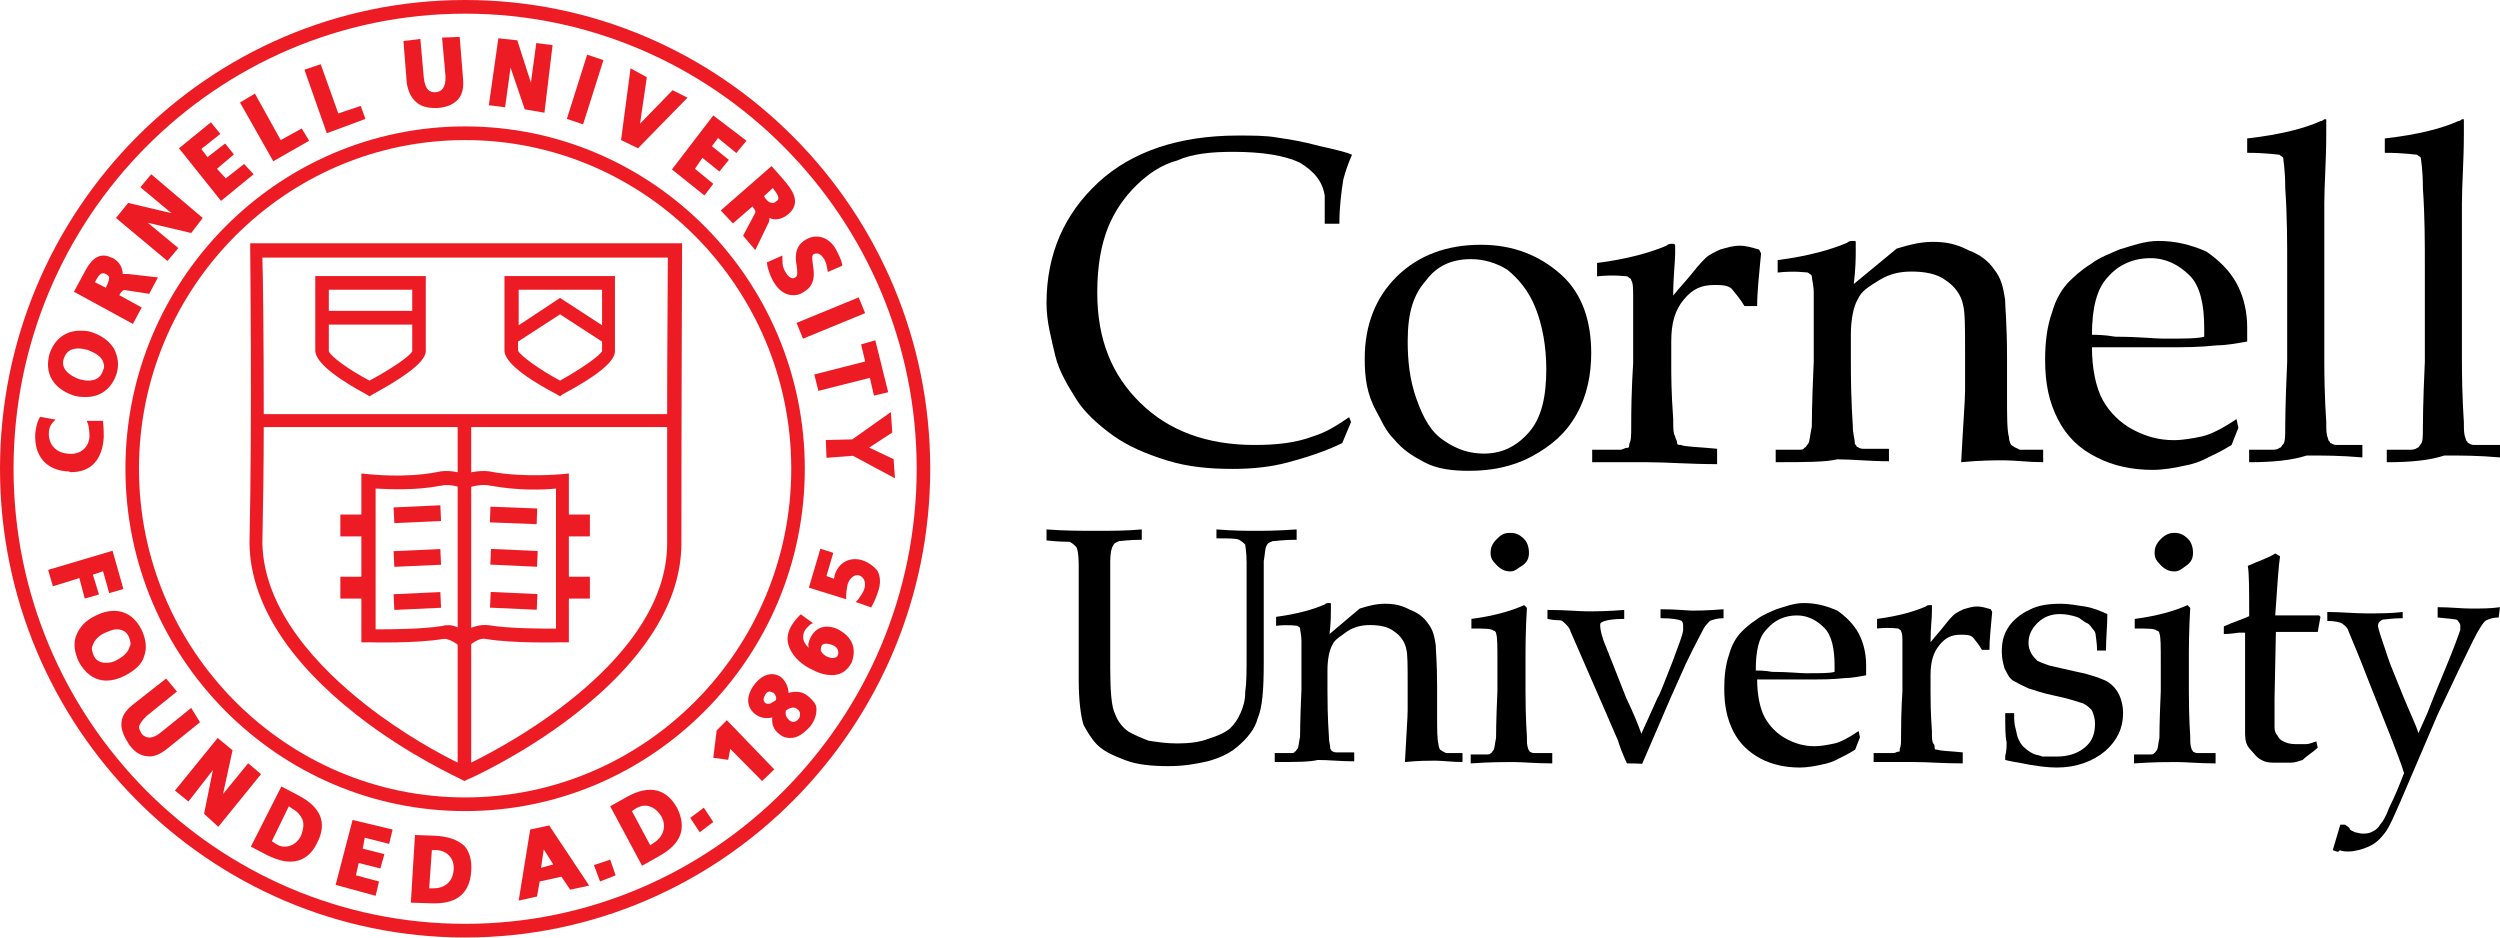 <?xml version="1.0" encoding="UTF-8"?> <svg xmlns="http://www.w3.org/2000/svg" width="64" height="24" viewBox="0 0 64 24" fill="none"><path d="M34.587 10.803L34.362 11.342C33.913 11.563 33.438 11.71 32.988 11.833C32.538 11.955 32.063 12.004 31.564 12.004C30.964 12.004 30.414 11.955 29.864 11.784C29.315 11.612 28.865 11.416 28.49 11.146C28.115 10.876 27.765 10.558 27.565 10.239C27.366 9.92 27.116 9.528 27.016 9.111C26.916 8.669 26.791 8.252 26.791 7.762C26.791 6.511 27.241 5.481 28.115 4.672C28.99 3.863 30.214 3.47 31.689 3.47C32.063 3.47 32.413 3.47 32.688 3.52C33.013 3.569 33.338 3.618 33.788 3.74C34.238 3.838 34.513 3.912 34.612 3.961C34.513 4.182 34.438 4.402 34.388 4.599C34.337 4.917 34.288 5.31 34.288 5.727H33.913V5.015C33.863 4.648 33.638 4.378 33.263 4.157C32.888 3.985 32.338 3.887 31.564 3.887C31.014 3.887 30.514 3.936 30.139 4.108C29.765 4.206 29.415 4.427 29.09 4.746C28.815 5.015 28.54 5.383 28.365 5.825C28.19 6.266 28.09 6.806 28.09 7.492C28.09 8.694 28.465 9.601 29.19 10.312C29.914 11.024 30.889 11.391 32.114 11.391C32.663 11.391 33.163 11.342 33.613 11.171C33.938 11.073 34.213 10.901 34.537 10.68L34.587 10.803Z" fill="black"></path><path d="M34.937 9.184C34.937 8.326 35.212 7.615 35.762 7.075C36.312 6.536 37.036 6.266 37.911 6.266C38.736 6.266 39.41 6.536 39.96 7.026C40.51 7.517 40.735 8.228 40.735 9.037C40.735 9.577 40.635 10.116 40.36 10.607C40.085 11.097 39.71 11.416 39.21 11.686C38.711 11.955 38.161 12.053 37.611 12.053C37.161 12.053 36.786 12.004 36.462 11.833C36.137 11.661 35.912 11.514 35.687 11.244C35.462 11.023 35.362 10.754 35.237 10.533C34.987 10.092 34.937 9.65 34.937 9.184ZM36.037 8.743C36.037 9.233 36.087 9.724 36.262 10.214C36.437 10.705 36.636 11.072 36.986 11.293C37.311 11.514 37.636 11.612 37.986 11.612C38.436 11.612 38.811 11.44 39.136 11.072C39.46 10.705 39.585 10.165 39.585 9.454C39.585 8.865 39.485 8.326 39.31 7.885C39.136 7.443 38.861 7.124 38.586 6.904C38.311 6.732 37.986 6.634 37.661 6.634C37.161 6.634 36.786 6.806 36.512 7.173C36.187 7.541 36.037 7.983 36.037 8.743Z" fill="black"></path><path d="M40.76 11.833V11.514C41.21 11.514 41.41 11.514 41.484 11.514C41.535 11.514 41.584 11.465 41.659 11.465C41.709 11.465 41.709 11.416 41.709 11.367C41.759 11.269 41.759 11.146 41.759 10.925C41.759 9.895 41.809 9.356 41.809 9.307V8.596C41.809 8.277 41.809 7.958 41.809 7.615C41.809 7.394 41.809 7.247 41.759 7.173C41.759 7.124 41.709 7.124 41.659 7.075C41.609 7.075 41.335 7.026 40.885 7.075V6.732C41.659 6.634 42.259 6.462 42.659 6.29C42.709 6.241 42.759 6.241 42.834 6.241C42.834 6.241 42.884 6.241 42.884 6.29C42.884 6.29 42.884 6.34 42.884 6.389C42.884 6.389 42.884 6.438 42.884 6.487C42.884 6.707 42.834 7.075 42.834 7.566C43.009 7.345 43.159 7.198 43.334 6.977C43.509 6.756 43.609 6.658 43.659 6.609C43.758 6.511 43.934 6.438 44.033 6.389C44.208 6.34 44.358 6.29 44.533 6.29C44.708 6.29 44.858 6.34 45.033 6.389L45.083 6.487C45.033 7.026 44.983 7.468 44.983 7.835H44.658C44.558 7.664 44.433 7.517 44.333 7.394C44.233 7.296 44.058 7.296 43.883 7.296C43.559 7.296 43.334 7.394 43.109 7.664C42.884 7.934 42.784 8.252 42.784 8.743V9.331C42.784 9.601 42.784 10.043 42.834 10.729C42.834 10.95 42.834 11.097 42.884 11.171C42.884 11.22 42.934 11.269 42.934 11.342C42.934 11.391 42.984 11.391 43.034 11.391C43.134 11.44 43.484 11.44 43.958 11.489V11.882C43.234 11.882 42.684 11.833 42.184 11.833C41.709 11.833 41.21 11.833 40.76 11.833Z" fill="black"></path><path d="M45.458 11.832V11.514H46.008C46.108 11.514 46.182 11.514 46.182 11.465C46.233 11.465 46.233 11.416 46.282 11.367C46.332 11.318 46.332 11.146 46.382 10.925C46.382 10.876 46.382 10.337 46.432 9.258V8.546C46.432 8.228 46.432 7.909 46.432 7.516C46.432 7.296 46.382 7.149 46.382 7.075C46.382 7.026 46.332 7.026 46.282 6.977C46.233 6.977 45.958 6.928 45.508 6.977V6.658C46.282 6.56 46.882 6.388 47.282 6.217C47.332 6.168 47.382 6.168 47.457 6.168C47.507 6.168 47.507 6.168 47.507 6.217C47.507 6.217 47.507 6.266 47.507 6.315C47.507 6.315 47.507 6.364 47.507 6.413C47.507 6.585 47.507 6.854 47.457 7.271L48.556 6.364C48.881 6.266 49.156 6.192 49.481 6.192C49.806 6.192 50.081 6.241 50.406 6.413C50.681 6.511 50.906 6.683 51.055 6.903C51.23 7.124 51.28 7.345 51.33 7.664C51.33 7.835 51.38 8.301 51.38 9.135V10.165C51.38 10.655 51.38 11.023 51.43 11.195C51.43 11.293 51.48 11.416 51.53 11.416C51.58 11.465 51.63 11.465 51.705 11.514H52.305V11.832C51.93 11.832 51.58 11.784 51.305 11.784C51.08 11.784 50.706 11.784 50.206 11.832C50.256 10.852 50.306 10.263 50.306 9.993V9.012C50.306 8.424 50.306 7.982 50.256 7.811C50.206 7.541 50.031 7.32 49.806 7.173C49.581 7.002 49.256 6.952 48.931 6.952C48.656 6.952 48.382 7.002 48.107 7.173C47.832 7.345 47.657 7.443 47.557 7.664C47.457 7.835 47.382 8.154 47.382 8.571V9.282C47.382 10.312 47.432 10.852 47.432 10.901C47.432 11.121 47.482 11.22 47.482 11.342C47.482 11.391 47.532 11.391 47.532 11.44C47.582 11.44 47.582 11.489 47.707 11.489C47.707 11.489 47.932 11.489 48.357 11.489V11.808C47.857 11.808 47.432 11.759 47.032 11.759C46.732 11.832 46.182 11.832 45.458 11.832Z" fill="black"></path><path d="M57.303 10.95L57.128 11.391C56.853 11.563 56.628 11.661 56.528 11.71C56.353 11.808 56.153 11.882 55.878 11.931C55.654 11.98 55.379 12.029 55.104 12.029C54.604 12.029 54.104 11.931 53.679 11.71C53.23 11.489 52.905 11.17 52.68 10.729C52.455 10.288 52.355 9.822 52.355 9.209C52.355 8.767 52.405 8.35 52.53 8.007C52.63 7.639 52.805 7.369 52.98 7.198C53.08 7.1 53.255 6.928 53.529 6.756C53.754 6.585 54.029 6.487 54.254 6.388C54.579 6.29 54.904 6.168 55.254 6.168C55.703 6.168 56.078 6.266 56.478 6.437C56.803 6.658 57.078 6.928 57.253 7.247C57.428 7.566 57.528 7.958 57.528 8.375C57.528 8.473 57.528 8.595 57.528 8.743C57.253 8.792 56.978 8.841 56.753 8.841C56.303 8.89 55.928 8.89 55.478 8.89H53.554C53.554 9.429 53.654 9.92 53.829 10.239C54.004 10.557 54.279 10.827 54.604 10.999C54.929 11.17 55.254 11.268 55.654 11.268C55.878 11.268 56.153 11.22 56.378 11.17C56.603 11.121 56.928 10.95 57.253 10.729L57.303 10.95ZM53.554 8.571C53.654 8.571 53.879 8.571 54.154 8.62C54.754 8.62 55.154 8.669 55.379 8.669C55.928 8.669 56.253 8.669 56.428 8.62C56.428 8.522 56.428 8.448 56.428 8.399C56.428 7.811 56.328 7.32 56.053 7.051C55.778 6.781 55.454 6.609 55.054 6.609C54.604 6.609 54.229 6.781 53.954 7.1C53.679 7.394 53.554 7.884 53.554 8.571Z" fill="black"></path><path d="M57.578 11.833V11.514H58.127C58.227 11.514 58.302 11.514 58.352 11.465C58.402 11.465 58.402 11.416 58.452 11.367C58.502 11.318 58.502 11.146 58.502 10.925C58.502 10.876 58.502 10.337 58.552 9.258V6.83C58.552 6.192 58.552 5.53 58.502 4.819C58.502 4.329 58.452 4.108 58.452 4.059C58.452 4.01 58.402 4.01 58.352 3.961C58.302 3.961 58.028 3.912 57.528 3.912V3.544C58.402 3.446 59.027 3.274 59.402 3.102C59.452 3.102 59.502 3.053 59.502 3.053H59.552V3.102C59.552 3.102 59.552 3.151 59.552 3.201V3.421C59.552 4.132 59.502 4.721 59.502 5.211V6.119V9.184C59.502 10.214 59.552 10.754 59.552 10.803C59.552 11.023 59.552 11.121 59.602 11.244C59.602 11.293 59.652 11.293 59.652 11.342C59.702 11.342 59.702 11.391 59.827 11.391C59.827 11.391 60.052 11.391 60.477 11.391V11.71C59.927 11.661 59.477 11.661 59.052 11.661C58.677 11.784 58.177 11.833 57.578 11.833Z" fill="black"></path><path d="M61.101 11.833V11.514H61.651C61.751 11.514 61.826 11.514 61.876 11.465C61.926 11.465 61.926 11.416 61.976 11.367C62.026 11.318 62.026 11.146 62.026 10.925C62.026 10.876 62.026 10.337 62.076 9.258V6.83C62.076 6.192 62.076 5.53 62.026 4.819C62.026 4.329 61.976 4.108 61.976 4.059C61.976 4.01 61.926 4.01 61.876 3.961C61.826 3.961 61.551 3.912 61.051 3.912V3.544C61.926 3.446 62.551 3.274 62.925 3.102C62.975 3.102 63.025 3.053 63.025 3.053H63.075V3.102C63.075 3.102 63.075 3.151 63.075 3.201V3.421C63.075 4.132 63.025 4.721 63.025 5.211V6.119V9.184C63.025 10.214 63.075 10.754 63.075 10.803C63.075 11.023 63.075 11.121 63.125 11.244C63.125 11.293 63.175 11.293 63.175 11.342C63.225 11.342 63.225 11.391 63.35 11.391C63.35 11.391 63.575 11.391 64 11.391V11.71C63.45 11.661 63 11.661 62.576 11.661C62.201 11.784 61.726 11.833 61.101 11.833Z" fill="black"></path><path d="M26.791 13.835V13.553C27.247 13.589 27.685 13.589 28.071 13.589C28.457 13.589 28.843 13.589 29.229 13.553V13.818C28.913 13.818 28.685 13.853 28.65 13.853C28.58 13.888 28.527 13.888 28.492 13.976C28.457 14.011 28.422 14.17 28.422 14.364C28.422 14.399 28.422 14.822 28.422 15.562V17.112C28.422 17.693 28.457 18.116 28.545 18.275C28.615 18.468 28.738 18.627 28.896 18.733C29.019 18.803 29.212 18.891 29.405 18.962C29.633 18.997 29.861 19.032 30.142 19.032C30.457 19.032 30.72 18.997 30.948 18.909C31.177 18.838 31.369 18.75 31.492 18.645C31.615 18.521 31.685 18.416 31.756 18.257C31.826 18.098 31.878 17.94 31.878 17.711C31.913 17.482 31.913 17.165 31.913 16.812V15.526C31.913 15.139 31.913 14.787 31.913 14.399C31.913 14.135 31.878 13.976 31.878 13.941C31.843 13.906 31.808 13.87 31.72 13.818C31.65 13.782 31.457 13.782 31.141 13.782V13.553C31.598 13.589 31.913 13.589 32.141 13.589C32.334 13.589 32.685 13.589 33.194 13.553V13.818C32.843 13.818 32.65 13.853 32.58 13.853C32.51 13.888 32.457 13.888 32.422 13.976C32.387 14.011 32.387 14.17 32.352 14.364C32.352 14.399 32.352 14.822 32.352 15.562V16.953C32.352 17.658 32.317 18.116 32.194 18.398C32.124 18.662 31.931 18.909 31.65 19.138C31.457 19.296 31.229 19.402 30.913 19.49C30.598 19.561 30.299 19.613 29.913 19.613C29.492 19.613 29.106 19.578 28.791 19.455C28.475 19.332 28.247 19.226 28.089 19.067C27.931 18.909 27.826 18.715 27.738 18.556C27.668 18.327 27.615 17.94 27.615 17.394V15.579C27.615 15.192 27.615 14.839 27.615 14.452C27.615 14.188 27.58 14.029 27.545 13.994C27.51 13.959 27.475 13.923 27.387 13.87C27.299 13.87 27.107 13.87 26.791 13.835Z" fill="black"></path><path d="M32.633 19.508V19.279H33.019C33.089 19.279 33.141 19.279 33.141 19.244C33.176 19.244 33.176 19.208 33.212 19.173C33.247 19.138 33.247 19.015 33.282 18.856C33.282 18.821 33.282 18.433 33.317 17.658V17.147C33.317 16.918 33.317 16.689 33.317 16.407C33.317 16.249 33.282 16.143 33.282 16.09C33.282 16.055 33.247 16.055 33.212 16.02C33.176 16.02 32.983 15.985 32.668 16.02V15.791C33.212 15.72 33.633 15.597 33.913 15.474C33.948 15.438 33.983 15.438 34.036 15.438C34.071 15.438 34.071 15.438 34.071 15.474C34.071 15.509 34.071 15.509 34.071 15.544C34.071 15.544 34.071 15.579 34.071 15.615C34.071 15.738 34.071 15.932 34.036 16.231L34.808 15.579C35.036 15.509 35.229 15.456 35.457 15.456C35.685 15.456 35.878 15.491 36.106 15.615C36.299 15.685 36.457 15.808 36.562 15.967C36.685 16.125 36.72 16.284 36.755 16.513C36.755 16.636 36.79 16.971 36.79 17.57V18.31C36.79 18.662 36.79 18.927 36.825 19.05C36.825 19.12 36.861 19.208 36.896 19.208C36.931 19.244 36.966 19.244 37.018 19.279H37.44V19.508C37.176 19.508 36.931 19.473 36.738 19.473C36.58 19.473 36.317 19.473 35.966 19.508C36.001 18.803 36.036 18.38 36.036 18.187V17.482C36.036 17.059 36.036 16.742 36.001 16.619C35.966 16.425 35.843 16.266 35.685 16.161C35.527 16.037 35.299 16.002 35.071 16.002C34.878 16.002 34.685 16.037 34.492 16.161C34.334 16.284 34.176 16.355 34.106 16.513C34.036 16.636 33.983 16.865 33.983 17.165V17.676C33.983 18.416 34.019 18.803 34.019 18.838C34.019 18.997 34.054 19.067 34.054 19.155C34.054 19.191 34.089 19.191 34.089 19.226C34.124 19.226 34.124 19.261 34.212 19.261C34.212 19.261 34.369 19.261 34.668 19.261V19.49C34.317 19.49 34.019 19.455 33.738 19.455C33.527 19.508 33.141 19.508 32.633 19.508Z" fill="black"></path><path d="M37.668 16.09V15.844C38.211 15.773 38.667 15.65 39.018 15.491L39.089 15.562C39.053 16.143 39.053 16.619 39.053 16.918V17.693C39.053 18.433 39.089 18.821 39.089 18.856C39.089 19.015 39.089 19.085 39.124 19.173C39.124 19.208 39.159 19.208 39.159 19.244C39.194 19.244 39.194 19.279 39.282 19.279C39.282 19.279 39.439 19.279 39.738 19.279V19.543C39.317 19.543 38.966 19.508 38.738 19.508C38.51 19.508 38.159 19.508 37.65 19.543V19.314H38.036C38.106 19.314 38.159 19.314 38.159 19.279C38.194 19.279 38.194 19.244 38.229 19.208C38.264 19.173 38.264 19.05 38.299 18.891C38.299 18.856 38.299 18.468 38.334 17.693V16.953C38.334 16.531 38.334 16.302 38.299 16.214C38.299 16.178 38.264 16.143 38.229 16.143C38.176 16.09 37.983 16.09 37.668 16.09ZM38.667 13.642C38.79 13.642 38.896 13.677 39.018 13.8C39.089 13.871 39.141 13.994 39.141 14.152C39.141 14.276 39.106 14.382 38.983 14.47C38.861 14.54 38.79 14.628 38.667 14.628C38.545 14.628 38.44 14.593 38.317 14.47C38.194 14.346 38.159 14.276 38.159 14.152C38.159 14.029 38.194 13.924 38.317 13.8C38.44 13.677 38.51 13.642 38.667 13.642Z" fill="black"></path><path d="M41.65 19.543C41.527 19.279 41.457 19.085 41.422 18.962L41.071 18.151L40.211 16.178C40.176 16.055 40.089 15.985 40.053 15.949C40.018 15.914 39.983 15.879 39.931 15.879C39.895 15.879 39.773 15.879 39.615 15.844V15.614C40.071 15.614 40.422 15.65 40.615 15.65C40.843 15.65 41.159 15.65 41.58 15.614V15.844C41.264 15.844 41.124 15.879 41.036 15.914C40.948 15.949 40.966 15.985 40.966 16.037C40.966 16.108 41.001 16.302 41.124 16.583L41.632 17.869L41.755 18.134C41.913 18.486 41.983 18.68 42.018 18.785L42.439 17.852C42.474 17.817 42.597 17.5 42.825 16.918C42.948 16.566 43.053 16.337 43.088 16.143C43.088 16.108 43.088 16.073 43.088 16.02C43.088 15.985 43.088 15.949 43.053 15.896C42.983 15.861 42.825 15.826 42.51 15.826V15.597C42.931 15.597 43.211 15.632 43.316 15.632C43.439 15.632 43.667 15.632 44.123 15.597V15.826C43.966 15.826 43.86 15.861 43.773 15.896C43.737 15.932 43.65 16.02 43.615 16.09C43.58 16.161 43.422 16.442 43.159 16.989L42.773 17.852C42.703 18.01 42.457 18.592 42.036 19.561C42.071 19.543 41.65 19.543 41.65 19.543Z" fill="black"></path><path d="M47.615 18.874L47.492 19.191C47.299 19.314 47.141 19.384 47.071 19.42C46.948 19.49 46.808 19.543 46.615 19.578C46.457 19.613 46.264 19.649 46.071 19.649C45.72 19.649 45.369 19.578 45.071 19.42C44.773 19.261 44.527 19.032 44.369 18.715C44.211 18.398 44.141 18.063 44.141 17.623C44.141 17.306 44.176 17.006 44.264 16.76C44.334 16.495 44.457 16.302 44.58 16.178C44.65 16.108 44.773 15.985 44.966 15.861C45.123 15.738 45.316 15.667 45.474 15.597C45.702 15.527 45.93 15.438 46.176 15.438C46.492 15.438 46.755 15.509 47.036 15.632C47.264 15.791 47.457 15.985 47.58 16.213C47.702 16.442 47.773 16.724 47.773 17.024C47.773 17.094 47.773 17.182 47.773 17.288C47.58 17.323 47.386 17.359 47.229 17.359C46.913 17.394 46.65 17.394 46.334 17.394H44.983C44.983 17.781 45.053 18.134 45.176 18.363C45.299 18.592 45.492 18.785 45.72 18.909C45.948 19.032 46.176 19.103 46.457 19.103C46.615 19.103 46.808 19.067 46.965 19.032C47.123 18.997 47.351 18.874 47.58 18.715L47.615 18.874ZM44.948 17.165C45.018 17.165 45.176 17.165 45.369 17.2C45.79 17.2 46.071 17.235 46.229 17.235C46.615 17.235 46.843 17.235 46.965 17.2C46.965 17.13 46.965 17.077 46.965 17.041C46.965 16.619 46.895 16.266 46.702 16.073C46.509 15.879 46.281 15.755 46.001 15.755C45.685 15.755 45.422 15.879 45.229 16.108C45.018 16.319 44.948 16.672 44.948 17.165Z" fill="black"></path><path d="M47.965 19.508V19.279C48.281 19.279 48.422 19.279 48.474 19.279C48.527 19.279 48.544 19.244 48.597 19.244C48.65 19.244 48.632 19.208 48.632 19.173C48.667 19.103 48.667 19.015 48.667 18.856C48.667 18.116 48.702 17.729 48.702 17.693V17.182C48.702 16.953 48.702 16.724 48.702 16.478C48.702 16.319 48.702 16.213 48.667 16.161C48.667 16.125 48.632 16.125 48.597 16.09C48.562 16.09 48.369 16.055 48.053 16.09V15.844C48.597 15.773 49.018 15.65 49.299 15.526C49.334 15.491 49.369 15.491 49.422 15.491C49.474 15.491 49.457 15.491 49.457 15.526C49.457 15.562 49.457 15.562 49.457 15.597C49.457 15.597 49.457 15.632 49.457 15.667C49.457 15.826 49.422 16.09 49.422 16.442C49.544 16.284 49.65 16.178 49.772 16.02C49.895 15.861 49.965 15.791 50 15.755C50.071 15.685 50.193 15.632 50.264 15.597C50.386 15.562 50.492 15.526 50.614 15.526C50.737 15.526 50.843 15.562 50.965 15.597L51 15.667C50.965 16.055 50.93 16.372 50.93 16.636H50.737C50.667 16.513 50.579 16.407 50.509 16.319C50.439 16.249 50.316 16.249 50.193 16.249C49.965 16.249 49.807 16.319 49.65 16.513C49.492 16.707 49.422 16.936 49.422 17.288V17.711C49.422 17.905 49.422 18.222 49.457 18.715C49.457 18.874 49.457 18.979 49.492 19.032C49.527 19.067 49.527 19.103 49.527 19.155C49.527 19.191 49.562 19.191 49.597 19.191C49.667 19.226 49.913 19.226 50.246 19.261V19.543C49.737 19.543 49.351 19.508 49.001 19.508C48.614 19.508 48.299 19.508 47.965 19.508Z" fill="black"></path><path d="M51.334 18.257H51.562C51.562 18.416 51.562 18.521 51.597 18.645C51.632 18.768 51.632 18.838 51.667 18.909C51.702 18.979 51.737 19.067 51.825 19.138C51.895 19.208 51.983 19.261 52.053 19.296C52.123 19.331 52.211 19.331 52.281 19.367C52.351 19.367 52.474 19.367 52.667 19.367C52.93 19.367 53.176 19.296 53.369 19.138C53.562 18.979 53.632 18.785 53.632 18.521C53.632 18.398 53.597 18.292 53.562 18.204C53.527 18.134 53.404 18.046 53.334 18.01C53.211 17.975 52.983 17.887 52.632 17.817C52.281 17.746 52.053 17.658 51.93 17.623C51.772 17.552 51.667 17.499 51.544 17.429C51.422 17.358 51.386 17.235 51.316 17.112C51.281 16.989 51.246 16.848 51.246 16.689C51.246 16.46 51.281 16.266 51.404 16.073C51.527 15.879 51.72 15.72 51.948 15.614C52.176 15.491 52.457 15.456 52.755 15.456C52.948 15.456 53.141 15.491 53.369 15.526C53.597 15.562 53.79 15.65 53.948 15.72C53.948 16.037 53.913 16.337 53.913 16.654H53.685C53.685 16.46 53.65 16.302 53.65 16.266C53.65 16.196 53.614 16.143 53.579 16.108C53.544 16.073 53.509 15.984 53.421 15.949C53.334 15.914 53.264 15.826 53.158 15.791C53.035 15.755 52.895 15.72 52.737 15.72C52.509 15.72 52.316 15.791 52.158 15.949C52 16.108 51.93 16.266 51.93 16.46C51.93 16.583 51.965 16.654 52 16.724C52.035 16.795 52.123 16.883 52.158 16.918C52.228 16.953 52.316 16.989 52.474 17.041L53.176 17.2C53.527 17.27 53.755 17.358 53.913 17.429C54.035 17.499 54.141 17.587 54.228 17.746C54.299 17.869 54.351 18.063 54.351 18.257C54.351 18.645 54.193 18.962 53.895 19.226C53.579 19.49 53.158 19.649 52.65 19.649C52.422 19.649 52.106 19.613 51.685 19.525C51.457 19.49 51.334 19.455 51.334 19.455V19.42C51.334 19.42 51.334 19.384 51.334 19.349C51.369 19.226 51.369 19.12 51.369 18.997C51.334 18.873 51.334 18.609 51.334 18.257Z" fill="black"></path><path d="M54.649 16.09V15.844C55.193 15.773 55.649 15.65 56 15.491L56.07 15.562C56.035 16.143 56.035 16.619 56.035 16.918V17.693C56.035 18.433 56.07 18.821 56.07 18.856C56.07 19.015 56.07 19.085 56.105 19.173C56.105 19.208 56.141 19.208 56.141 19.244C56.176 19.244 56.176 19.279 56.263 19.279C56.263 19.279 56.421 19.279 56.719 19.279V19.543C56.298 19.543 55.948 19.508 55.719 19.508C55.492 19.508 55.141 19.508 54.632 19.543V19.314H55.018C55.088 19.314 55.141 19.314 55.141 19.279C55.176 19.279 55.176 19.244 55.211 19.208C55.246 19.173 55.246 19.05 55.281 18.891C55.281 18.856 55.281 18.468 55.316 17.693V16.953C55.316 16.531 55.316 16.302 55.281 16.214C55.281 16.178 55.246 16.143 55.211 16.143C55.158 16.09 55 16.09 54.649 16.09ZM55.667 13.642C55.79 13.642 55.895 13.677 56.018 13.8C56.088 13.871 56.141 13.994 56.141 14.152C56.141 14.276 56.105 14.382 55.983 14.47C55.86 14.558 55.79 14.628 55.667 14.628C55.544 14.628 55.439 14.593 55.316 14.47C55.193 14.346 55.158 14.276 55.158 14.152C55.158 14.029 55.193 13.924 55.316 13.8C55.439 13.677 55.544 13.642 55.667 13.642Z" fill="black"></path><path d="M56.93 16.231V16.037C57.193 15.914 57.439 15.844 57.579 15.773C57.579 15.121 57.579 14.681 57.544 14.487C57.807 14.364 58.053 14.293 58.246 14.17L58.369 14.24C58.334 14.47 58.298 14.98 58.246 15.755C58.474 15.755 58.597 15.755 58.632 15.755C58.667 15.755 58.79 15.755 59.053 15.755C59.211 15.755 59.316 15.755 59.369 15.755L59.404 15.791L59.334 16.178C59.141 16.178 58.983 16.178 58.877 16.178C58.755 16.178 58.526 16.178 58.263 16.178L58.228 17.887C58.228 18.31 58.228 18.539 58.228 18.627C58.228 18.715 58.263 18.785 58.298 18.821C58.334 18.891 58.369 18.944 58.456 18.979C58.526 19.015 58.614 19.05 58.772 19.05C58.895 19.05 58.965 19.05 59.035 19.05C59.105 19.05 59.193 19.015 59.298 18.979L59.334 19.138C59.211 19.261 59.07 19.332 58.948 19.455C58.825 19.49 58.755 19.525 58.632 19.525C58.562 19.525 58.439 19.525 58.316 19.525C58.158 19.525 58.053 19.525 57.965 19.49C57.895 19.455 57.807 19.42 57.737 19.332C57.667 19.244 57.614 19.208 57.544 19.103C57.474 18.979 57.474 18.874 57.474 18.68C57.474 18.486 57.474 18.292 57.474 18.063C57.474 18.028 57.474 17.993 57.474 17.905V16.196H57.316C57.281 16.196 57.123 16.231 56.93 16.231Z" fill="black"></path><path d="M59.719 21.763L59.912 21.111H60.035C60.07 21.146 60.158 21.181 60.158 21.234C60.193 21.269 60.228 21.269 60.281 21.305C60.316 21.305 60.404 21.34 60.474 21.34C60.544 21.34 60.632 21.34 60.702 21.305C60.772 21.269 60.86 21.234 60.93 21.111C61 21.04 61.088 20.882 61.158 20.688C61.316 20.371 61.421 20.107 61.544 19.79C61.474 19.561 61.351 19.244 61.228 18.926L60.579 17.288C60.386 16.777 60.228 16.425 60.123 16.161C60.088 16.037 60 16.002 59.965 15.967C59.93 15.932 59.772 15.896 59.579 15.896V15.667C59.93 15.667 60.281 15.703 60.579 15.703C60.877 15.703 61.228 15.703 61.509 15.667V15.826C61.246 15.826 61.053 15.861 61 15.861C60.93 15.896 60.877 15.932 60.877 16.02C60.877 16.055 60.912 16.178 60.947 16.284C61.07 16.636 61.141 16.901 61.263 17.182L61.526 17.834C61.684 18.222 61.842 18.539 61.912 18.768L62.14 18.257C62.211 18.063 62.368 17.676 62.596 17.13C62.825 16.583 62.947 16.231 62.983 16.125C62.983 16.09 62.983 16.055 62.983 16.002C62.983 15.967 62.947 15.932 62.912 15.879C62.877 15.844 62.719 15.844 62.404 15.808V15.544C62.719 15.544 63.018 15.579 63.263 15.579C63.491 15.579 63.772 15.579 64 15.544L63.965 15.808C63.807 15.808 63.737 15.844 63.649 15.879C63.579 15.914 63.456 16.108 63.298 16.425C63.14 16.742 62.842 17.359 62.404 18.292L61.439 20.547C61.281 20.899 61.175 21.164 61.053 21.322C60.93 21.481 60.825 21.587 60.632 21.675C60.474 21.745 60.281 21.798 60.123 21.798C60.053 21.798 59.965 21.798 59.895 21.763C59.877 21.833 59.807 21.798 59.719 21.763Z" fill="black"></path><path d="M1.823 12.087C2.326 12.087 2.621 11.773 2.656 11.195C2.656 11.09 2.656 10.95 2.638 10.81V10.775H2.222L2.256 10.863C2.274 10.933 2.291 11.055 2.291 11.178C2.274 11.458 2.048 11.65 1.753 11.615C1.441 11.598 1.25 11.388 1.25 11.108C1.25 11.003 1.267 10.915 1.354 10.81L1.423 10.741L1.024 10.671L1.007 10.706C0.937 10.828 0.92 10.968 0.903 11.09C0.868 11.668 1.18 12.053 1.77 12.07C1.788 12.087 1.805 12.087 1.823 12.087Z" fill="#ED1C24"></path><path d="M1.892 10.128C2.013 10.163 2.118 10.163 2.204 10.163C2.586 10.163 2.864 9.936 2.985 9.568C3.055 9.324 3.02 9.131 2.916 8.921C2.794 8.729 2.604 8.589 2.343 8.501C2.239 8.466 2.118 8.466 2.048 8.466C1.666 8.466 1.389 8.694 1.267 9.061C1.128 9.568 1.371 9.953 1.892 10.128ZM1.632 9.184C1.701 8.956 1.875 8.921 2.013 8.921C2.083 8.921 2.152 8.939 2.239 8.956C2.413 9.026 2.551 9.096 2.621 9.219C2.656 9.306 2.69 9.376 2.638 9.481C2.569 9.708 2.395 9.743 2.256 9.743C2.17 9.743 2.118 9.726 2.031 9.708C1.788 9.621 1.545 9.446 1.632 9.184Z" fill="#ED1C24"></path><path d="M3.628 7.872L3.055 7.557L3.072 7.522C3.142 7.417 3.176 7.417 3.246 7.434L3.819 7.522L4.044 7.102L3.281 7.015C3.211 7.015 3.176 7.015 3.142 7.015C3.142 6.857 3.055 6.7 2.899 6.612C2.812 6.577 2.742 6.542 2.656 6.542C2.378 6.542 2.239 6.822 2.1 7.085L1.892 7.469L3.402 8.292L3.628 7.872ZM2.725 7.33L2.708 7.365L2.43 7.225L2.447 7.19C2.517 7.067 2.586 6.945 2.708 7.015C2.742 7.032 2.777 7.05 2.795 7.102C2.795 7.172 2.76 7.26 2.725 7.33Z" fill="#ED1C24"></path><path d="M4.565 6.35L3.784 5.703L4.895 5.965L5.19 5.58L3.871 4.461L3.593 4.793L4.391 5.458L3.281 5.195L2.968 5.58L4.287 6.682L4.565 6.35Z" fill="#ED1C24"></path><path d="M6.492 4.461L6.249 4.198L5.78 4.566L5.554 4.321L5.988 3.953L5.763 3.673L5.311 4.023L5.155 3.813L5.641 3.428L5.398 3.131L4.582 3.796L5.658 5.143L6.492 4.461Z" fill="#ED1C24"></path><path d="M7.915 3.603L7.724 3.289L7.186 3.586L6.526 2.396L6.144 2.624L6.995 4.128L7.915 3.603Z" fill="#ED1C24"></path><path d="M9.355 3.044L9.234 2.711L8.661 2.904L8.21 1.644L7.793 1.784L8.366 3.411L9.355 3.044Z" fill="#ED1C24"></path><path d="M11.108 2.764C11.143 2.764 11.178 2.764 11.213 2.764C11.456 2.746 11.629 2.659 11.733 2.536C11.838 2.414 11.872 2.239 11.855 2.029L11.768 0.945L11.317 0.962L11.404 1.942C11.421 2.274 11.282 2.344 11.161 2.361C11.143 2.361 11.143 2.361 11.126 2.361C11.022 2.361 10.883 2.326 10.848 1.977L10.761 0.997L10.328 1.05L10.414 2.134C10.484 2.536 10.709 2.764 11.108 2.764Z" fill="#ED1C24"></path><path d="M13.07 1.732L13.434 2.799L13.938 2.886L14.146 1.155L13.729 1.102L13.591 2.117L13.243 1.032L12.758 0.98L12.514 2.694L12.931 2.746L13.07 1.732Z" fill="#ED1C24"></path><path d="M15.448 1.539L15.031 1.399L14.511 3.044L14.927 3.184L15.448 1.539Z" fill="#ED1C24"></path><path d="M17.6 2.501L17.218 2.309L16.385 3.166L16.559 1.977L16.142 1.749L15.899 3.586L16.333 3.796L17.6 2.501Z" fill="#ED1C24"></path><path d="M18.034 5.003L18.26 4.706L17.791 4.321L17.982 4.041L18.416 4.391L18.659 4.093L18.225 3.743L18.381 3.534L18.85 3.918L19.11 3.603L18.26 2.956L17.201 4.338L18.034 5.003Z" fill="#ED1C24"></path><path d="M18.763 5.72L19.266 5.283L19.284 5.318C19.353 5.405 19.353 5.423 19.301 5.51L19.023 6.035L19.336 6.402L19.666 5.72C19.683 5.703 19.7 5.633 19.7 5.58C19.839 5.65 20.013 5.615 20.169 5.493C20.551 5.178 20.256 4.828 20.03 4.566L19.752 4.251L18.451 5.388L18.763 5.72ZM19.787 4.811L19.805 4.845C19.874 4.933 19.926 5.003 19.926 5.073C19.926 5.108 19.909 5.143 19.857 5.16C19.839 5.195 19.787 5.195 19.77 5.195C19.683 5.195 19.613 5.108 19.579 5.055L19.561 5.02L19.787 4.811Z" fill="#ED1C24"></path><path d="M20.36 7.102C20.273 7.172 20.169 7.067 20.117 6.979C20.047 6.875 20.03 6.787 20.03 6.647V6.542L19.631 6.717L19.648 6.822C19.683 6.962 19.718 7.049 19.787 7.189C19.926 7.434 20.099 7.557 20.308 7.557C20.412 7.557 20.481 7.539 20.585 7.469C20.881 7.294 20.846 6.997 20.811 6.787C20.794 6.647 20.776 6.542 20.828 6.507C20.863 6.49 20.898 6.49 20.915 6.49C21.002 6.49 21.054 6.577 21.072 6.595C21.141 6.682 21.158 6.77 21.176 6.875L21.193 6.962L21.558 6.805V6.77C21.54 6.647 21.471 6.525 21.401 6.385C21.228 6.07 20.898 5.965 20.62 6.14C20.325 6.315 20.36 6.612 20.395 6.805C20.412 6.962 20.429 7.067 20.36 7.102Z" fill="#ED1C24"></path><path d="M21.983 7.612L20.392 8.266L20.556 8.671L22.147 8.017L21.983 7.612Z" fill="#ED1C24"></path><path d="M22.148 9.254L20.846 9.586L20.95 10.006L22.269 9.673L22.373 10.128L22.738 10.041L22.408 8.711L22.044 8.816L22.148 9.254Z" fill="#ED1C24"></path><path d="M21.141 11.265L21.158 11.72L21.835 11.668L22.911 12.245L22.877 11.755L22.252 11.458L22.842 11.073L22.807 10.548L21.818 11.248L21.141 11.265Z" fill="#ED1C24"></path><path d="M2.17 15.323L2.534 15.219L2.378 14.711L2.638 14.624L2.795 15.184L3.159 15.079L2.881 14.099L1.232 14.589L1.354 15.009L2.031 14.799L2.17 15.323Z" fill="#ED1C24"></path><path d="M3.697 16.775C3.767 16.583 3.732 16.356 3.628 16.128C3.471 15.813 3.228 15.638 2.916 15.638C2.777 15.638 2.621 15.673 2.447 15.761C2.187 15.883 2.031 16.058 1.944 16.286C1.875 16.478 1.909 16.705 2.013 16.933C2.17 17.23 2.413 17.423 2.725 17.423C2.864 17.423 3.02 17.388 3.194 17.3C3.454 17.16 3.645 17.003 3.697 16.775ZM3.02 16.88C2.916 16.95 2.812 16.968 2.708 16.968C2.552 16.968 2.447 16.898 2.395 16.775C2.361 16.67 2.326 16.601 2.378 16.513C2.413 16.391 2.534 16.268 2.69 16.198C2.795 16.163 2.881 16.111 2.985 16.111C3.142 16.111 3.246 16.181 3.298 16.303C3.333 16.408 3.367 16.478 3.315 16.566C3.281 16.688 3.176 16.793 3.02 16.88Z" fill="#ED1C24"></path><path d="M4.895 18.122L4.114 18.752C3.923 18.91 3.749 18.927 3.628 18.787C3.593 18.717 3.558 18.665 3.558 18.612C3.576 18.525 3.645 18.437 3.749 18.332L4.53 17.703L4.253 17.37L3.385 18.052C3.211 18.192 3.107 18.35 3.107 18.542C3.107 18.7 3.176 18.857 3.298 19.05C3.454 19.277 3.628 19.364 3.836 19.364C3.975 19.364 4.114 19.294 4.253 19.189L5.12 18.49L4.895 18.122Z" fill="#ED1C24"></path><path d="M6.353 19.539L5.71 20.326L5.953 19.207L5.572 18.892L4.478 20.239L4.825 20.519L5.45 19.714L5.224 20.834L5.589 21.166L6.682 19.819L6.353 19.539Z" fill="#ED1C24"></path><path d="M7.637 20.361L7.203 20.134L6.422 21.674L6.856 21.901C7.082 22.006 7.255 22.058 7.429 22.058C7.724 22.058 7.967 21.901 8.123 21.569C8.383 21.061 8.21 20.659 7.637 20.361ZM7.707 21.394C7.62 21.569 7.464 21.674 7.29 21.674C7.203 21.674 7.151 21.656 7.064 21.604L6.96 21.534L7.394 20.641L7.498 20.711C7.62 20.781 7.689 20.869 7.741 20.974C7.793 21.114 7.759 21.236 7.707 21.394Z" fill="#ED1C24"></path><path d="M8.592 22.653L9.616 22.933L9.703 22.566L9.112 22.408L9.182 22.093L9.737 22.233L9.841 21.866L9.286 21.726L9.338 21.446L9.963 21.604L10.05 21.236L9.026 20.991L8.592 22.653Z" fill="#ED1C24"></path><path d="M11.126 21.394L10.623 21.376L10.518 23.108L11.022 23.125C11.056 23.125 11.108 23.125 11.143 23.125C11.716 23.125 12.028 22.846 12.063 22.303C12.081 22.041 12.028 21.813 11.89 21.656C11.716 21.498 11.473 21.411 11.126 21.394ZM11.108 22.741H10.987L11.056 21.761H11.178C11.421 21.778 11.647 21.953 11.612 22.286C11.577 22.618 11.334 22.741 11.108 22.741Z" fill="#ED1C24"></path><path d="M13.573 21.236L13.278 23.055L13.747 22.951L13.816 22.566L14.372 22.443L14.597 22.776L15.083 22.671L14.059 21.131L13.573 21.236ZM13.851 22.216L13.92 21.744L14.163 22.128L13.851 22.216Z" fill="#ED1C24"></path><path d="M15.205 22.146L15.361 22.566L15.76 22.408L15.621 22.006L15.205 22.146Z" fill="#ED1C24"></path><path d="M16.055 20.396L15.621 20.641L16.437 22.163L16.871 21.918C17.444 21.603 17.583 21.201 17.34 20.694C17.062 20.186 16.628 20.082 16.055 20.396ZM16.75 21.568L16.645 21.638L16.177 20.764L16.281 20.694C16.35 20.659 16.42 20.624 16.507 20.624C16.68 20.624 16.819 20.729 16.923 20.886C17.097 21.184 16.941 21.446 16.75 21.568Z" fill="#ED1C24"></path><path d="M17.67 20.939L17.913 21.306L18.26 21.044L18.017 20.676L17.67 20.939Z" fill="#ED1C24"></path><path d="M18.346 18.7L18.26 19.399L18.642 19.452L18.694 19.172L19.509 19.994L19.822 19.697L18.607 18.437L18.346 18.7Z" fill="#ED1C24"></path><path d="M20.672 17.808C20.534 17.703 20.377 17.685 20.186 17.738C20.186 17.58 20.099 17.423 19.995 17.335C19.77 17.178 19.492 17.265 19.284 17.563C19.093 17.843 19.11 18.122 19.353 18.297C19.475 18.385 19.631 18.402 19.77 18.367C19.752 18.542 19.805 18.682 19.943 18.787C20.047 18.875 20.134 18.892 20.238 18.892C20.412 18.892 20.568 18.787 20.742 18.595C20.863 18.437 20.915 18.28 20.898 18.105C20.881 18 20.794 17.913 20.672 17.808ZM19.857 17.93C19.787 17.965 19.735 18.017 19.683 18.017C19.666 18.017 19.613 18.017 19.596 18C19.509 17.93 19.561 17.843 19.596 17.773C19.613 17.738 19.666 17.703 19.7 17.703C19.718 17.703 19.77 17.72 19.805 17.738C19.857 17.79 19.891 17.86 19.857 17.93ZM20.447 18.402C20.377 18.49 20.291 18.507 20.204 18.437C20.134 18.367 20.099 18.315 20.117 18.192C20.238 18.105 20.343 18.087 20.412 18.157C20.447 18.175 20.481 18.227 20.481 18.262C20.481 18.297 20.481 18.367 20.447 18.402Z" fill="#ED1C24"></path><path d="M21.453 16.111C21.158 15.971 20.881 16.041 20.742 16.338C20.707 16.426 20.672 16.496 20.707 16.583C20.603 16.496 20.516 16.356 20.585 16.181C20.62 16.093 20.69 16.041 20.742 15.988L20.811 15.953L20.499 15.726L20.464 15.761C20.377 15.848 20.308 15.936 20.238 16.058C20.152 16.233 20.134 16.391 20.204 16.566C20.308 16.846 20.585 17.055 20.794 17.143C20.985 17.248 21.158 17.283 21.297 17.283C21.523 17.283 21.679 17.178 21.8 16.968C21.939 16.601 21.818 16.303 21.453 16.111ZM21.453 16.758C21.436 16.828 21.367 16.846 21.314 16.846C21.28 16.846 21.21 16.828 21.176 16.811C21.089 16.776 21.037 16.706 21.02 16.671C21.002 16.636 21.02 16.601 21.02 16.566C21.037 16.496 21.089 16.478 21.158 16.478C21.193 16.478 21.262 16.496 21.314 16.513C21.401 16.548 21.436 16.601 21.453 16.653C21.471 16.706 21.453 16.741 21.453 16.758Z" fill="#ED1C24"></path><path d="M22.078 14.344C21.748 14.239 21.453 14.414 21.367 14.729C21.367 14.764 21.349 14.799 21.349 14.816L21.158 14.746L21.332 14.152L21.002 14.047L20.707 15.044L21.662 15.341V15.254C21.662 15.149 21.679 15.079 21.696 14.974C21.714 14.886 21.818 14.694 21.991 14.729C22.182 14.799 22.148 15.009 22.13 15.061C22.096 15.184 22.026 15.254 21.974 15.341L21.905 15.411L22.304 15.551L22.321 15.516C22.391 15.393 22.443 15.254 22.477 15.149C22.547 14.956 22.547 14.764 22.46 14.606C22.373 14.501 22.235 14.396 22.078 14.344Z" fill="#ED1C24"></path><path d="M9.46 10.146L9.373 10.093C8.887 9.831 8.071 9.341 8.071 8.974V7.067H10.9V8.991C10.9 9.306 10.154 9.761 9.546 10.093L9.46 10.146ZM8.418 8.309V8.991C8.453 9.114 8.922 9.464 9.46 9.743C10.015 9.446 10.501 9.114 10.553 8.991V8.309H8.418ZM8.418 7.959H10.553V7.417H8.418V7.959Z" fill="#ED1C24"></path><path d="M11.907 24C5.346 24 0 18.612 0 12C0 5.388 5.329 0 11.907 0C18.485 0 23.814 5.388 23.814 12C23.814 18.612 18.468 24 11.907 24ZM11.907 0.35C5.52 0.35 0.347 5.58 0.347 12C0.347 18.42 5.537 23.65 11.907 23.65C18.277 23.65 23.467 18.42 23.467 12C23.467 5.58 18.277 0.35 11.907 0.35Z" fill="#ED1C24"></path><path d="M11.907 20.764C7.116 20.764 3.211 16.828 3.211 12C3.211 7.172 7.116 3.236 11.907 3.236C16.698 3.236 20.603 7.172 20.603 12C20.603 16.828 16.698 20.764 11.907 20.764ZM11.907 3.586C7.307 3.586 3.558 7.364 3.558 12C3.558 16.636 7.307 20.414 11.907 20.414C16.507 20.414 20.256 16.636 20.256 12C20.256 7.364 16.507 3.586 11.907 3.586Z" fill="#ED1C24"></path><path d="M14.337 10.146L14.25 10.093C13.747 9.831 12.914 9.341 12.914 8.974V7.067H15.743V8.991C15.743 9.254 15.292 9.621 14.406 10.093L14.337 10.146ZM13.261 8.974C13.313 9.096 13.781 9.446 14.337 9.743C14.875 9.446 15.344 9.114 15.413 8.991V8.746L14.337 8.047L13.261 8.746V8.974ZM14.337 7.627L15.413 8.327V7.417H13.278V8.327L14.337 7.627Z" fill="#ED1C24"></path><path d="M11.273 12.935L10.076 12.99L10.095 13.392L11.291 13.337L11.273 12.935Z" fill="#ED1C24"></path><path d="M11.273 14.055L10.076 14.11L10.094 14.511L11.291 14.457L11.273 14.055Z" fill="#ED1C24"></path><path d="M11.273 15.157L10.076 15.212L10.094 15.614L11.291 15.559L11.273 15.157Z" fill="#ED1C24"></path><path d="M9.39 13.172H8.713V13.732H9.39V13.172Z" fill="#ED1C24"></path><path d="M9.39 14.764H8.713V15.324H9.39V14.764Z" fill="#ED1C24"></path><path d="M11.733 16.513C11.716 16.495 11.49 16.338 11.352 16.356C10.64 16.478 9.477 16.443 9.425 16.443H9.251V12.122L9.442 12.14C9.46 12.14 10.362 12.245 11.178 12.087C11.456 12.017 11.751 12.087 11.89 12.14C12.028 12.087 12.358 12.017 12.636 12.087C13.452 12.227 14.354 12.14 14.372 12.14L14.563 12.122V16.443H14.389C14.337 16.443 13.139 16.478 12.428 16.356C12.271 16.321 12.081 16.478 12.028 16.513L11.89 16.618L11.733 16.513ZM11.438 16.006C11.629 15.988 11.786 16.093 11.89 16.163C12.011 16.076 12.271 15.971 12.514 16.006C13.035 16.093 13.868 16.093 14.233 16.093V12.507C13.903 12.542 13.243 12.56 12.584 12.437H12.567C12.306 12.367 11.976 12.49 11.976 12.49L11.89 12.507H11.872C11.872 12.507 11.543 12.367 11.282 12.437H11.265C10.623 12.56 9.946 12.525 9.616 12.507V16.111C9.963 16.111 10.796 16.111 11.334 16.023C11.386 16.006 11.386 16.006 11.438 16.006Z" fill="#ED1C24"></path><path d="M12.57 14.052L12.552 14.454L13.748 14.509L13.766 14.107L12.57 14.052Z" fill="#ED1C24"></path><path d="M12.562 15.154L12.544 15.556L13.741 15.61L13.759 15.208L12.562 15.154Z" fill="#ED1C24"></path><path d="M15.101 13.172H14.459V13.732H15.101V13.172Z" fill="#ED1C24"></path><path d="M15.101 14.764H14.459V15.324H15.101V14.764Z" fill="#ED1C24"></path><path d="M12.556 12.971L12.541 13.373L13.738 13.419L13.753 13.017L12.556 12.971Z" fill="#ED1C24"></path><path d="M11.89 19.994L11.82 19.959C11.768 19.924 10.466 19.347 9.147 18.315C7.377 16.933 6.405 15.411 6.387 13.907C6.457 10.706 6.405 6.455 6.405 6.402V6.227H17.461V6.402C17.461 6.455 17.444 10.758 17.444 13.907C17.444 15.411 16.489 16.915 14.684 18.315C13.348 19.347 12.011 19.942 11.959 19.959L11.89 19.994ZM12.063 10.933V19.522C13.105 19.015 17.079 16.845 17.079 13.907C17.079 12.979 17.079 11.93 17.079 10.933H12.063ZM6.752 10.933C6.752 11.93 6.735 12.962 6.717 13.907C6.752 15.638 8.175 17.108 9.355 18.035C10.31 18.787 11.282 19.312 11.716 19.522V10.933H6.752ZM6.752 10.601H17.079C17.079 8.764 17.097 7.119 17.097 6.595H6.717C6.735 7.102 6.752 8.746 6.752 10.601Z" fill="#ED1C24"></path></svg> 